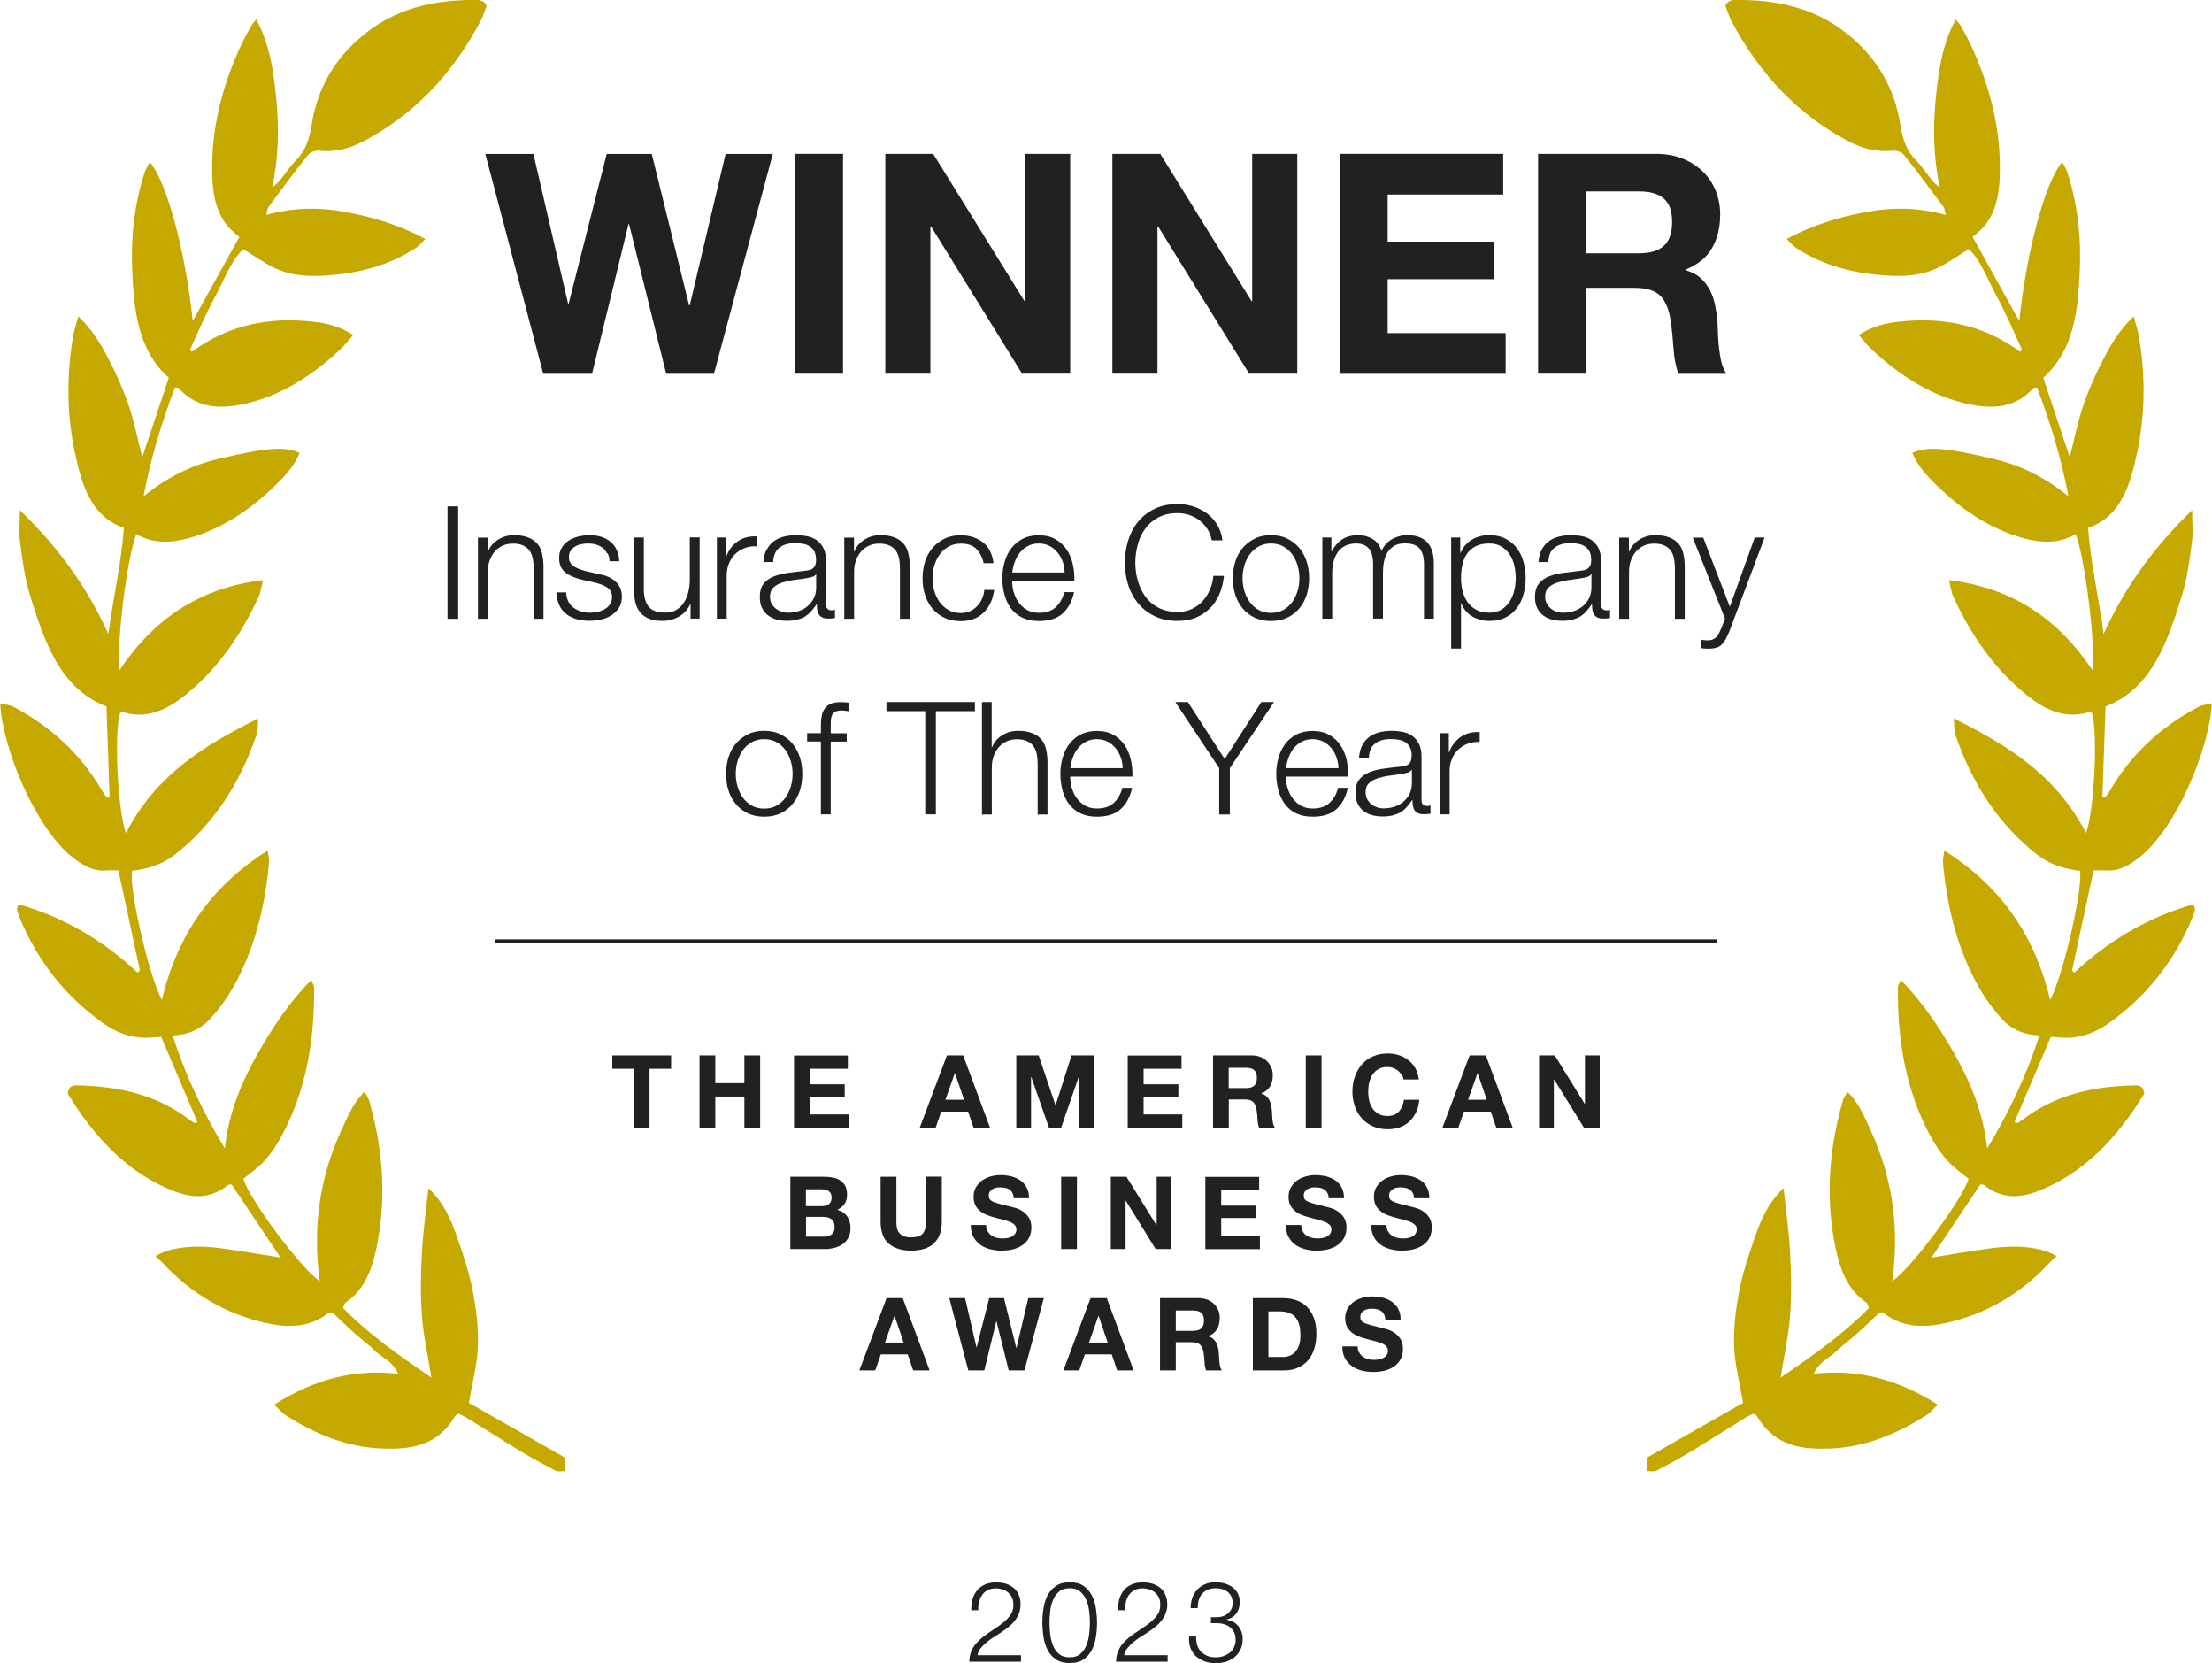 <svg width="149" height="112" viewBox="0 0 149 112" fill="none" xmlns="http://www.w3.org/2000/svg">
<g clip-path="url(#clip0_159_234)">
<path d="M30.861 34.102V41.67H30.145V34.102H30.861Z" fill="#212121"/>
<path d="M32.85 36.198V37.144H32.873C33.001 36.811 33.227 36.546 33.551 36.342C33.875 36.138 34.229 36.039 34.613 36.039C34.997 36.039 35.314 36.092 35.57 36.191C35.826 36.289 36.029 36.433 36.188 36.607C36.346 36.788 36.451 37.008 36.512 37.273C36.572 37.538 36.61 37.825 36.61 38.151V41.67H35.947V38.257C35.947 38.022 35.924 37.803 35.886 37.606C35.841 37.401 35.773 37.227 35.668 37.084C35.562 36.932 35.419 36.819 35.238 36.735C35.057 36.652 34.839 36.607 34.568 36.607C34.297 36.607 34.063 36.652 33.852 36.751C33.641 36.849 33.468 36.978 33.325 37.144C33.181 37.311 33.068 37.507 32.986 37.734C32.903 37.962 32.858 38.211 32.858 38.484V41.67H32.194V36.206H32.858L32.85 36.198Z" fill="#212121"/>
<path d="M40.889 37.265C40.814 37.114 40.708 36.985 40.58 36.887C40.452 36.788 40.301 36.713 40.136 36.667C39.97 36.622 39.789 36.599 39.601 36.599C39.45 36.599 39.307 36.614 39.156 36.645C39.005 36.675 38.862 36.728 38.742 36.804C38.614 36.879 38.516 36.978 38.433 37.091C38.358 37.212 38.32 37.356 38.32 37.538C38.32 37.689 38.358 37.81 38.433 37.916C38.508 38.022 38.599 38.105 38.712 38.173C38.825 38.242 38.945 38.302 39.081 38.347C39.217 38.393 39.337 38.431 39.45 38.461L40.339 38.665C40.528 38.696 40.716 38.741 40.904 38.817C41.093 38.892 41.258 38.991 41.401 39.104C41.545 39.225 41.665 39.369 41.756 39.551C41.846 39.732 41.891 39.937 41.891 40.179C41.891 40.474 41.823 40.731 41.688 40.936C41.552 41.14 41.386 41.314 41.175 41.443C40.965 41.571 40.731 41.67 40.475 41.723C40.219 41.776 39.955 41.806 39.706 41.806C39.066 41.806 38.546 41.655 38.147 41.352C37.747 41.049 37.521 40.565 37.468 39.891H38.132C38.162 40.345 38.32 40.686 38.621 40.913C38.923 41.14 39.292 41.261 39.736 41.261C39.895 41.261 40.068 41.246 40.241 41.208C40.414 41.17 40.573 41.11 40.723 41.026C40.874 40.943 40.995 40.837 41.085 40.701C41.183 40.572 41.228 40.413 41.228 40.217C41.228 40.058 41.198 39.922 41.13 39.808C41.062 39.695 40.972 39.604 40.859 39.536C40.746 39.46 40.618 39.399 40.475 39.354C40.332 39.301 40.188 39.263 40.038 39.225L39.186 39.036C38.968 38.983 38.764 38.915 38.584 38.839C38.403 38.764 38.237 38.673 38.101 38.567C37.966 38.461 37.853 38.325 37.777 38.166C37.702 38.007 37.664 37.81 37.664 37.575C37.664 37.303 37.725 37.061 37.853 36.864C37.973 36.667 38.139 36.508 38.335 36.387C38.531 36.266 38.749 36.183 38.998 36.122C39.239 36.069 39.48 36.039 39.721 36.039C39.992 36.039 40.249 36.077 40.482 36.145C40.716 36.213 40.927 36.327 41.108 36.471C41.288 36.614 41.432 36.804 41.537 37.023C41.643 37.242 41.703 37.5 41.718 37.795H41.055C41.055 37.591 41.002 37.409 40.927 37.258L40.889 37.265Z" fill="#212121"/>
<path d="M46.517 41.67V40.686H46.495C46.322 41.057 46.065 41.337 45.726 41.526C45.387 41.715 45.018 41.814 44.611 41.814C44.265 41.814 43.971 41.768 43.73 41.67C43.489 41.572 43.293 41.435 43.142 41.261C42.991 41.087 42.878 40.868 42.81 40.618C42.743 40.361 42.705 40.073 42.705 39.748V36.198H43.368V39.755C43.383 40.247 43.496 40.625 43.715 40.875C43.933 41.133 44.302 41.254 44.83 41.254C45.116 41.254 45.365 41.193 45.568 41.064C45.772 40.936 45.945 40.777 46.073 40.572C46.208 40.368 46.306 40.133 46.367 39.869C46.427 39.604 46.465 39.331 46.465 39.059V36.191H47.128V41.655H46.517V41.67Z" fill="#212121"/>
<path d="M48.898 36.198V37.477H48.921C49.087 37.031 49.35 36.69 49.704 36.448C50.058 36.206 50.48 36.1 50.978 36.122V36.788C50.676 36.773 50.398 36.819 50.156 36.91C49.908 37.008 49.697 37.144 49.516 37.318C49.335 37.492 49.2 37.704 49.102 37.946C49.004 38.188 48.951 38.453 48.951 38.749V41.662H48.288V36.198H48.898Z" fill="#212121"/>
<path d="M51.633 37.046C51.746 36.811 51.897 36.622 52.093 36.471C52.289 36.319 52.515 36.213 52.771 36.145C53.035 36.077 53.321 36.039 53.637 36.039C53.878 36.039 54.112 36.062 54.353 36.107C54.594 36.153 54.805 36.236 54.993 36.365C55.182 36.493 55.34 36.667 55.461 36.902C55.581 37.129 55.641 37.432 55.641 37.795V40.701C55.641 40.974 55.77 41.102 56.033 41.102C56.108 41.102 56.184 41.087 56.244 41.057V41.617C56.169 41.632 56.101 41.64 56.041 41.647C55.98 41.647 55.905 41.655 55.815 41.655C55.649 41.655 55.513 41.632 55.408 41.587C55.302 41.541 55.227 41.473 55.167 41.39C55.114 41.307 55.076 41.201 55.054 41.087C55.039 40.974 55.024 40.845 55.024 40.701H55.001C54.88 40.875 54.76 41.034 54.639 41.17C54.519 41.307 54.376 41.42 54.225 41.519C54.074 41.609 53.901 41.677 53.705 41.73C53.509 41.783 53.283 41.806 53.012 41.806C52.756 41.806 52.522 41.776 52.296 41.715C52.078 41.655 51.882 41.556 51.716 41.428C51.55 41.299 51.422 41.133 51.324 40.928C51.226 40.724 51.181 40.489 51.181 40.209C51.181 39.831 51.264 39.528 51.437 39.316C51.603 39.097 51.829 38.938 52.108 38.824C52.386 38.711 52.695 38.635 53.05 38.582C53.396 38.537 53.75 38.491 54.112 38.453C54.255 38.438 54.376 38.423 54.481 38.4C54.587 38.378 54.677 38.34 54.745 38.287C54.813 38.234 54.873 38.158 54.91 38.067C54.948 37.977 54.971 37.855 54.971 37.704C54.971 37.477 54.933 37.295 54.858 37.144C54.782 37 54.684 36.887 54.549 36.796C54.421 36.713 54.27 36.652 54.097 36.622C53.923 36.592 53.743 36.577 53.539 36.577C53.117 36.577 52.771 36.675 52.507 36.879C52.243 37.084 52.1 37.401 52.085 37.848H51.422C51.445 37.53 51.513 37.258 51.626 37.023L51.633 37.046ZM54.956 38.68C54.911 38.756 54.835 38.817 54.715 38.847C54.594 38.885 54.489 38.907 54.398 38.923C54.119 38.976 53.826 39.013 53.524 39.051C53.223 39.089 52.952 39.15 52.711 39.225C52.462 39.301 52.266 39.414 52.108 39.558C51.95 39.702 51.867 39.907 51.867 40.179C51.867 40.345 51.897 40.497 51.965 40.625C52.032 40.754 52.123 40.868 52.236 40.966C52.349 41.064 52.477 41.133 52.628 41.185C52.778 41.239 52.929 41.261 53.08 41.261C53.336 41.261 53.577 41.223 53.81 41.148C54.044 41.072 54.248 40.958 54.413 40.807C54.587 40.656 54.722 40.482 54.828 40.27C54.933 40.058 54.978 39.816 54.978 39.551V38.68H54.956Z" fill="#212121"/>
<path d="M57.525 36.198V37.144H57.548C57.676 36.811 57.902 36.546 58.226 36.342C58.55 36.138 58.904 36.039 59.288 36.039C59.672 36.039 59.989 36.092 60.245 36.191C60.501 36.289 60.705 36.433 60.863 36.607C61.021 36.788 61.126 37.008 61.187 37.273C61.247 37.538 61.285 37.825 61.285 38.151V41.67H60.622V38.257C60.622 38.022 60.599 37.803 60.561 37.606C60.516 37.401 60.448 37.227 60.343 37.084C60.237 36.932 60.094 36.819 59.913 36.735C59.733 36.652 59.514 36.607 59.243 36.607C58.972 36.607 58.738 36.652 58.527 36.751C58.316 36.849 58.143 36.978 58 37.144C57.856 37.311 57.743 37.507 57.661 37.734C57.578 37.962 57.532 38.211 57.532 38.484V41.67H56.87V36.206H57.532L57.525 36.198Z" fill="#212121"/>
<path d="M65.76 36.955C65.511 36.72 65.172 36.607 64.728 36.607C64.411 36.607 64.133 36.675 63.892 36.811C63.65 36.947 63.455 37.121 63.296 37.341C63.138 37.56 63.017 37.81 62.935 38.09C62.852 38.37 62.814 38.65 62.814 38.945C62.814 39.24 62.852 39.52 62.935 39.8C63.017 40.081 63.138 40.33 63.296 40.55C63.455 40.769 63.65 40.943 63.892 41.08C64.133 41.216 64.411 41.284 64.728 41.284C64.931 41.284 65.127 41.246 65.308 41.17C65.489 41.095 65.655 40.981 65.79 40.845C65.933 40.709 66.046 40.542 66.137 40.353C66.227 40.164 66.287 39.952 66.302 39.725H66.966C66.875 40.391 66.634 40.906 66.235 41.276C65.835 41.647 65.338 41.829 64.713 41.829C64.298 41.829 63.929 41.753 63.613 41.602C63.296 41.45 63.025 41.246 62.807 40.981C62.588 40.716 62.422 40.413 62.309 40.065C62.196 39.717 62.144 39.339 62.144 38.945C62.144 38.552 62.196 38.181 62.309 37.825C62.422 37.47 62.588 37.167 62.807 36.91C63.025 36.645 63.296 36.44 63.613 36.281C63.929 36.122 64.298 36.047 64.713 36.047C65.293 36.047 65.79 36.206 66.197 36.516C66.604 36.826 66.845 37.295 66.92 37.924H66.257C66.167 37.515 65.994 37.19 65.752 36.962L65.76 36.955Z" fill="#212121"/>
<path d="M68.284 39.861C68.352 40.118 68.457 40.353 68.608 40.557C68.759 40.762 68.94 40.936 69.166 41.064C69.392 41.201 69.663 41.269 69.979 41.269C70.462 41.269 70.846 41.14 71.117 40.89C71.388 40.633 71.584 40.3 71.69 39.876H72.353C72.21 40.497 71.953 40.981 71.577 41.314C71.2 41.655 70.665 41.821 69.979 41.821C69.55 41.821 69.181 41.745 68.864 41.594C68.548 41.443 68.299 41.231 68.096 40.966C67.9 40.701 67.749 40.391 67.659 40.043C67.568 39.695 67.516 39.324 67.516 38.938C67.516 38.575 67.561 38.226 67.659 37.878C67.757 37.53 67.9 37.22 68.096 36.955C68.292 36.69 68.548 36.463 68.864 36.297C69.181 36.13 69.55 36.047 69.979 36.047C70.409 36.047 70.785 36.138 71.094 36.312C71.403 36.486 71.652 36.72 71.848 37.008C72.044 37.295 72.179 37.621 72.262 37.992C72.345 38.363 72.383 38.741 72.368 39.119H68.179C68.179 39.362 68.209 39.611 68.277 39.869L68.284 39.861ZM71.577 37.818C71.494 37.583 71.381 37.379 71.23 37.197C71.079 37.016 70.906 36.872 70.695 36.766C70.484 36.66 70.243 36.599 69.979 36.599C69.716 36.599 69.46 36.652 69.249 36.766C69.038 36.879 68.857 37.023 68.714 37.197C68.563 37.379 68.45 37.583 68.359 37.825C68.269 38.06 68.216 38.302 68.186 38.552H71.712C71.712 38.294 71.659 38.052 71.584 37.818H71.577Z" fill="#212121"/>
<path d="M81.311 35.608C81.168 35.381 80.995 35.184 80.784 35.033C80.573 34.874 80.347 34.76 80.098 34.677C79.849 34.594 79.586 34.556 79.314 34.556C78.817 34.556 78.388 34.654 78.026 34.843C77.664 35.033 77.371 35.29 77.145 35.6C76.918 35.918 76.745 36.266 76.64 36.667C76.534 37.061 76.474 37.469 76.474 37.886C76.474 38.302 76.527 38.703 76.64 39.097C76.753 39.49 76.918 39.853 77.145 40.164C77.371 40.482 77.664 40.731 78.026 40.921C78.388 41.11 78.817 41.208 79.314 41.208C79.669 41.208 79.985 41.148 80.264 41.019C80.543 40.89 80.791 40.716 80.995 40.497C81.198 40.277 81.364 40.02 81.492 39.725C81.62 39.43 81.703 39.119 81.733 38.779H82.449C82.396 39.248 82.291 39.664 82.125 40.043C81.959 40.421 81.74 40.739 81.469 40.996C81.198 41.254 80.889 41.458 80.528 41.602C80.166 41.745 79.759 41.814 79.322 41.814C78.734 41.814 78.215 41.708 77.77 41.488C77.325 41.276 76.956 40.981 76.655 40.625C76.361 40.262 76.135 39.846 75.992 39.377C75.841 38.907 75.773 38.408 75.773 37.886C75.773 37.364 75.849 36.864 75.992 36.395C76.142 35.926 76.361 35.502 76.655 35.139C76.949 34.775 77.318 34.488 77.77 34.268C78.215 34.056 78.734 33.943 79.322 33.943C79.684 33.943 80.03 33.996 80.369 34.102C80.708 34.208 81.017 34.367 81.296 34.571C81.575 34.783 81.808 35.033 81.989 35.335C82.177 35.638 82.291 35.986 82.343 36.387H81.627C81.567 36.1 81.462 35.835 81.319 35.608H81.311Z" fill="#212121"/>
<path d="M86.713 36.274C87.03 36.433 87.301 36.637 87.519 36.902C87.738 37.159 87.904 37.47 88.017 37.818C88.13 38.166 88.182 38.537 88.182 38.938C88.182 39.339 88.122 39.702 88.017 40.058C87.904 40.406 87.738 40.716 87.519 40.974C87.301 41.231 87.03 41.443 86.713 41.594C86.397 41.745 86.028 41.821 85.613 41.821C85.199 41.821 84.83 41.745 84.513 41.594C84.197 41.443 83.925 41.239 83.707 40.974C83.489 40.709 83.323 40.406 83.21 40.058C83.097 39.71 83.044 39.331 83.044 38.938C83.044 38.544 83.097 38.173 83.21 37.818C83.323 37.462 83.489 37.159 83.707 36.902C83.925 36.637 84.197 36.433 84.513 36.274C84.83 36.115 85.199 36.039 85.613 36.039C86.028 36.039 86.397 36.115 86.713 36.274ZM84.777 36.804C84.536 36.94 84.34 37.114 84.182 37.333C84.023 37.553 83.903 37.803 83.82 38.083C83.737 38.363 83.699 38.643 83.699 38.938C83.699 39.233 83.737 39.513 83.82 39.793C83.903 40.073 84.023 40.323 84.182 40.542C84.34 40.762 84.536 40.936 84.777 41.072C85.018 41.208 85.297 41.276 85.613 41.276C85.93 41.276 86.208 41.208 86.45 41.072C86.691 40.936 86.886 40.762 87.045 40.542C87.203 40.323 87.323 40.073 87.406 39.793C87.489 39.513 87.527 39.233 87.527 38.938C87.527 38.643 87.489 38.363 87.406 38.083C87.323 37.803 87.203 37.553 87.045 37.333C86.886 37.114 86.691 36.94 86.45 36.804C86.208 36.667 85.93 36.599 85.613 36.599C85.297 36.599 85.018 36.667 84.777 36.804Z" fill="#212121"/>
<path d="M89.682 36.198V37.121H89.712C89.885 36.781 90.119 36.516 90.405 36.327C90.691 36.138 91.053 36.039 91.498 36.039C91.859 36.039 92.183 36.13 92.469 36.304C92.763 36.478 92.959 36.751 93.057 37.106C93.215 36.743 93.457 36.478 93.773 36.304C94.089 36.13 94.428 36.039 94.783 36.039C95.988 36.039 96.583 36.675 96.583 37.954V41.662H95.92V37.984C95.92 37.53 95.822 37.19 95.634 36.947C95.446 36.713 95.107 36.592 94.632 36.592C94.346 36.592 94.105 36.645 93.916 36.758C93.728 36.872 93.577 37.016 93.464 37.197C93.351 37.379 93.276 37.591 93.223 37.825C93.178 38.06 93.155 38.31 93.155 38.559V41.655H92.492V37.946C92.492 37.765 92.469 37.591 92.432 37.424C92.394 37.258 92.334 37.114 92.243 36.993C92.153 36.872 92.04 36.773 91.889 36.705C91.739 36.637 91.565 36.599 91.355 36.599C91.076 36.599 90.827 36.652 90.624 36.751C90.413 36.856 90.247 36.993 90.119 37.174C89.991 37.356 89.893 37.568 89.832 37.81C89.772 38.052 89.735 38.317 89.735 38.612V41.662H89.072V36.198H89.682Z" fill="#212121"/>
<path d="M98.361 36.198V37.235H98.384C98.542 36.856 98.791 36.561 99.137 36.349C99.484 36.138 99.883 36.039 100.32 36.039C100.735 36.039 101.096 36.115 101.405 36.274C101.714 36.433 101.963 36.637 102.166 36.902C102.37 37.167 102.52 37.477 102.618 37.825C102.716 38.173 102.769 38.544 102.769 38.93C102.769 39.316 102.716 39.687 102.618 40.035C102.52 40.383 102.37 40.694 102.166 40.958C101.963 41.223 101.707 41.435 101.405 41.587C101.096 41.738 100.742 41.814 100.32 41.814C100.124 41.814 99.928 41.791 99.733 41.738C99.537 41.685 99.356 41.617 99.183 41.519C99.009 41.42 98.866 41.299 98.738 41.148C98.61 40.996 98.504 40.83 98.437 40.625H98.414V43.675H97.751V36.198H98.361ZM102.008 38.09C101.94 37.81 101.835 37.56 101.692 37.341C101.548 37.121 101.36 36.94 101.134 36.804C100.908 36.667 100.637 36.599 100.32 36.599C99.951 36.599 99.65 36.66 99.401 36.788C99.153 36.917 98.957 37.084 98.813 37.295C98.663 37.507 98.565 37.757 98.504 38.037C98.444 38.317 98.414 38.62 98.414 38.93C98.414 39.21 98.444 39.49 98.512 39.77C98.58 40.05 98.685 40.3 98.836 40.52C98.987 40.739 99.183 40.921 99.424 41.057C99.665 41.193 99.966 41.261 100.313 41.261C100.629 41.261 100.9 41.193 101.126 41.057C101.353 40.921 101.533 40.739 101.684 40.52C101.827 40.3 101.933 40.05 102 39.77C102.068 39.49 102.098 39.21 102.098 38.93C102.098 38.65 102.068 38.37 102 38.09H102.008Z" fill="#212121"/>
<path d="M103.839 37.046C103.952 36.811 104.103 36.622 104.299 36.471C104.494 36.319 104.72 36.213 104.977 36.145C105.233 36.077 105.527 36.039 105.843 36.039C106.084 36.039 106.318 36.062 106.559 36.107C106.8 36.153 107.011 36.236 107.199 36.365C107.388 36.493 107.546 36.667 107.666 36.902C107.787 37.129 107.847 37.432 107.847 37.795V40.701C107.847 40.974 107.975 41.102 108.239 41.102C108.314 41.102 108.39 41.087 108.45 41.057V41.617C108.375 41.632 108.307 41.64 108.247 41.647C108.186 41.647 108.111 41.655 108.021 41.655C107.855 41.655 107.719 41.632 107.614 41.587C107.516 41.541 107.433 41.473 107.38 41.39C107.32 41.307 107.29 41.201 107.267 41.087C107.252 40.974 107.237 40.845 107.237 40.701H107.214C107.094 40.875 106.973 41.034 106.853 41.17C106.732 41.307 106.597 41.42 106.438 41.519C106.288 41.609 106.114 41.677 105.918 41.73C105.723 41.783 105.497 41.806 105.225 41.806C104.969 41.806 104.736 41.776 104.51 41.715C104.283 41.655 104.095 41.556 103.929 41.428C103.764 41.299 103.636 41.133 103.538 40.928C103.44 40.724 103.394 40.489 103.394 40.209C103.394 39.831 103.477 39.528 103.651 39.316C103.816 39.097 104.042 38.938 104.321 38.824C104.6 38.711 104.909 38.635 105.263 38.582C105.61 38.537 105.964 38.491 106.325 38.453C106.468 38.438 106.589 38.423 106.694 38.4C106.8 38.378 106.89 38.34 106.958 38.287C107.026 38.234 107.086 38.158 107.124 38.067C107.162 37.977 107.184 37.855 107.184 37.704C107.184 37.477 107.147 37.295 107.071 37.144C106.996 37 106.898 36.887 106.762 36.796C106.634 36.713 106.484 36.652 106.31 36.622C106.137 36.592 105.956 36.577 105.753 36.577C105.331 36.577 104.984 36.675 104.72 36.879C104.449 37.084 104.314 37.401 104.299 37.848H103.636C103.658 37.53 103.726 37.258 103.839 37.023V37.046ZM107.162 38.68C107.116 38.756 107.041 38.817 106.921 38.847C106.8 38.885 106.694 38.907 106.604 38.923C106.325 38.976 106.031 39.013 105.738 39.051C105.436 39.089 105.165 39.15 104.924 39.225C104.675 39.301 104.472 39.414 104.314 39.558C104.155 39.702 104.08 39.907 104.08 40.179C104.08 40.345 104.11 40.497 104.178 40.625C104.246 40.754 104.336 40.868 104.449 40.966C104.562 41.064 104.69 41.133 104.841 41.185C104.992 41.239 105.142 41.261 105.293 41.261C105.549 41.261 105.79 41.223 106.024 41.148C106.257 41.072 106.461 40.958 106.634 40.807C106.807 40.656 106.943 40.482 107.049 40.27C107.147 40.058 107.199 39.816 107.199 39.551V38.68H107.177H107.162Z" fill="#212121"/>
<path d="M109.723 36.198V37.144H109.746C109.874 36.811 110.1 36.546 110.424 36.342C110.748 36.138 111.102 36.039 111.486 36.039C111.871 36.039 112.187 36.092 112.443 36.191C112.699 36.289 112.903 36.433 113.061 36.607C113.219 36.788 113.325 37.008 113.385 37.273C113.445 37.538 113.483 37.825 113.483 38.151V41.67H112.82V38.257C112.82 38.022 112.797 37.803 112.76 37.606C112.714 37.401 112.647 37.227 112.541 37.084C112.436 36.932 112.292 36.819 112.112 36.735C111.931 36.652 111.705 36.607 111.441 36.607C111.177 36.607 110.936 36.652 110.725 36.751C110.514 36.849 110.341 36.978 110.198 37.144C110.055 37.311 109.942 37.507 109.859 37.734C109.776 37.962 109.731 38.211 109.731 38.484V41.67H109.068V36.206H109.731L109.723 36.198Z" fill="#212121"/>
<path d="M114.726 36.198L116.519 40.86L118.199 36.198H118.862L116.497 42.495C116.399 42.729 116.308 42.919 116.225 43.07C116.143 43.221 116.045 43.342 115.947 43.433C115.841 43.524 115.728 43.585 115.585 43.622C115.449 43.66 115.276 43.683 115.065 43.683C114.93 43.683 114.824 43.668 114.756 43.668C114.681 43.668 114.621 43.653 114.56 43.63V43.07C114.636 43.085 114.711 43.1 114.786 43.108C114.862 43.115 114.937 43.123 115.012 43.123C115.163 43.123 115.284 43.1 115.374 43.062C115.472 43.017 115.555 42.964 115.623 42.888C115.69 42.813 115.751 42.722 115.804 42.616C115.856 42.51 115.909 42.396 115.962 42.268L116.195 41.655L114.025 36.206H114.734L114.726 36.198Z" fill="#212121"/>
<path d="M52.575 49.45C52.891 49.609 53.163 49.813 53.381 50.078C53.6 50.343 53.765 50.646 53.879 50.994C53.992 51.342 54.044 51.713 54.044 52.114C54.044 52.515 53.992 52.878 53.879 53.234C53.765 53.59 53.6 53.892 53.381 54.15C53.163 54.414 52.891 54.619 52.575 54.77C52.259 54.922 51.889 54.997 51.475 54.997C51.061 54.997 50.691 54.922 50.375 54.77C50.059 54.619 49.787 54.414 49.569 54.15C49.35 53.892 49.184 53.582 49.072 53.234C48.959 52.886 48.906 52.515 48.906 52.114C48.906 51.713 48.966 51.342 49.072 50.994C49.184 50.646 49.35 50.335 49.569 50.078C49.787 49.821 50.059 49.609 50.375 49.45C50.691 49.291 51.061 49.215 51.475 49.215C51.889 49.215 52.259 49.291 52.575 49.45ZM50.639 49.98C50.398 50.116 50.202 50.29 50.043 50.509C49.885 50.729 49.765 50.979 49.682 51.259C49.599 51.539 49.561 51.819 49.561 52.114C49.561 52.409 49.599 52.689 49.682 52.969C49.765 53.249 49.885 53.499 50.043 53.718C50.202 53.938 50.398 54.112 50.639 54.248C50.88 54.384 51.158 54.452 51.475 54.452C51.791 54.452 52.07 54.384 52.311 54.248C52.552 54.112 52.748 53.938 52.907 53.718C53.065 53.499 53.185 53.249 53.268 52.969C53.351 52.689 53.389 52.409 53.389 52.114C53.389 51.819 53.351 51.539 53.268 51.259C53.185 50.979 53.065 50.729 52.907 50.509C52.748 50.29 52.552 50.116 52.311 49.98C52.07 49.843 51.791 49.775 51.475 49.775C51.158 49.775 50.88 49.843 50.639 49.98Z" fill="#212121"/>
<path d="M55.958 49.934V54.838H55.295V49.934H54.368V49.374H55.295V48.875C55.295 48.64 55.31 48.428 55.348 48.231C55.385 48.035 55.446 47.861 55.551 47.724C55.649 47.581 55.785 47.474 55.958 47.399C56.131 47.323 56.35 47.285 56.621 47.285C56.719 47.285 56.809 47.285 56.892 47.293C56.975 47.293 57.073 47.308 57.178 47.323V47.898C57.088 47.883 57.005 47.868 56.922 47.861C56.847 47.853 56.764 47.845 56.689 47.845C56.508 47.845 56.365 47.876 56.267 47.929C56.169 47.982 56.093 48.057 56.048 48.156C56.003 48.254 55.973 48.36 55.965 48.489C55.965 48.617 55.958 48.754 55.958 48.905V49.382H57.035V49.942H55.958V49.934Z" fill="#212121"/>
<path d="M65.67 47.278V47.891H63.04V54.838H62.324V47.891H59.71V47.278H65.67Z" fill="#212121"/>
<path d="M66.8 47.278V50.32H66.823C66.951 49.987 67.177 49.722 67.501 49.518C67.825 49.314 68.179 49.215 68.563 49.215C68.947 49.215 69.264 49.268 69.52 49.367C69.776 49.465 69.979 49.601 70.138 49.783C70.296 49.964 70.401 50.184 70.462 50.449C70.522 50.714 70.56 51.001 70.56 51.327V54.846H69.897V51.433C69.897 51.198 69.874 50.986 69.836 50.782C69.791 50.578 69.723 50.403 69.618 50.26C69.512 50.108 69.369 49.995 69.188 49.911C69.007 49.828 68.789 49.783 68.518 49.783C68.246 49.783 68.013 49.828 67.802 49.927C67.591 50.025 67.418 50.154 67.275 50.32C67.131 50.487 67.018 50.683 66.936 50.91C66.853 51.138 66.807 51.387 66.807 51.66V54.846H66.144V47.278H66.807H66.8Z" fill="#212121"/>
<path d="M72.195 53.037C72.262 53.294 72.368 53.529 72.519 53.733C72.669 53.938 72.85 54.112 73.076 54.24C73.302 54.377 73.573 54.445 73.89 54.445C74.372 54.445 74.756 54.316 75.028 54.066C75.299 53.809 75.495 53.476 75.6 53.052H76.263C76.12 53.673 75.864 54.157 75.487 54.49C75.11 54.831 74.575 54.997 73.89 54.997C73.46 54.997 73.091 54.922 72.775 54.77C72.458 54.619 72.21 54.407 72.006 54.142C71.803 53.877 71.66 53.567 71.569 53.219C71.479 52.871 71.426 52.5 71.426 52.114C71.426 51.751 71.471 51.402 71.569 51.054C71.667 50.706 71.81 50.396 72.006 50.131C72.202 49.866 72.458 49.639 72.775 49.472C73.091 49.306 73.46 49.223 73.89 49.223C74.319 49.223 74.696 49.314 75.005 49.488C75.314 49.662 75.562 49.896 75.758 50.184C75.954 50.471 76.09 50.797 76.173 51.168C76.256 51.539 76.293 51.917 76.278 52.295H72.089C72.089 52.538 72.119 52.787 72.187 53.045L72.195 53.037ZM75.487 50.994C75.404 50.759 75.291 50.555 75.141 50.373C74.99 50.191 74.817 50.048 74.606 49.942C74.395 49.836 74.153 49.775 73.89 49.775C73.626 49.775 73.37 49.828 73.159 49.942C72.948 50.048 72.767 50.199 72.624 50.373C72.473 50.555 72.36 50.759 72.27 51.001C72.18 51.236 72.127 51.478 72.097 51.728H75.623C75.623 51.471 75.57 51.228 75.495 50.994H75.487Z" fill="#212121"/>
<path d="M79.171 47.278H80.015L82.494 51.115L84.965 47.278H85.817L82.841 51.728V54.846H82.125V51.728L79.171 47.278Z" fill="#212121"/>
<path d="M86.728 53.037C86.796 53.294 86.902 53.529 87.052 53.733C87.203 53.938 87.384 54.112 87.61 54.24C87.836 54.377 88.107 54.445 88.424 54.445C88.906 54.445 89.29 54.316 89.561 54.066C89.832 53.809 90.028 53.476 90.134 53.052H90.797C90.654 53.673 90.397 54.157 90.021 54.49C89.644 54.831 89.109 54.997 88.424 54.997C87.994 54.997 87.625 54.922 87.308 54.77C86.992 54.619 86.743 54.407 86.547 54.142C86.352 53.877 86.201 53.567 86.11 53.219C86.02 52.871 85.967 52.5 85.967 52.114C85.967 51.751 86.013 51.402 86.11 51.054C86.208 50.706 86.352 50.396 86.547 50.131C86.743 49.858 86.999 49.639 87.308 49.472C87.625 49.306 87.994 49.223 88.424 49.223C88.853 49.223 89.23 49.314 89.539 49.488C89.847 49.662 90.096 49.896 90.292 50.184C90.488 50.471 90.624 50.797 90.706 51.168C90.789 51.539 90.827 51.917 90.812 52.295H86.623C86.623 52.538 86.653 52.787 86.721 53.045L86.728 53.037ZM90.021 50.994C89.938 50.759 89.825 50.555 89.674 50.373C89.523 50.191 89.35 50.048 89.139 49.942C88.928 49.836 88.687 49.775 88.424 49.775C88.16 49.775 87.904 49.828 87.693 49.942C87.482 50.048 87.301 50.199 87.158 50.373C87.007 50.555 86.894 50.759 86.804 51.001C86.713 51.236 86.66 51.478 86.63 51.728H90.156C90.156 51.471 90.104 51.228 90.021 50.994Z" fill="#212121"/>
<path d="M91.746 50.222C91.859 49.987 92.01 49.798 92.206 49.647C92.402 49.495 92.628 49.389 92.884 49.321C93.14 49.253 93.434 49.215 93.75 49.215C93.991 49.215 94.225 49.238 94.466 49.283C94.707 49.329 94.918 49.412 95.106 49.541C95.295 49.669 95.453 49.843 95.574 50.078C95.694 50.305 95.754 50.608 95.754 50.971V53.877C95.754 54.142 95.882 54.278 96.146 54.278C96.222 54.278 96.297 54.263 96.357 54.233V54.793C96.282 54.808 96.214 54.816 96.154 54.823C96.094 54.823 96.018 54.831 95.928 54.831C95.762 54.831 95.626 54.808 95.521 54.763C95.423 54.717 95.34 54.649 95.287 54.566C95.227 54.483 95.197 54.377 95.174 54.263C95.159 54.15 95.144 54.021 95.144 53.877H95.122C95.001 54.051 94.88 54.21 94.76 54.346C94.639 54.483 94.504 54.596 94.346 54.694C94.187 54.793 94.022 54.853 93.826 54.906C93.63 54.952 93.404 54.982 93.132 54.982C92.876 54.982 92.643 54.952 92.417 54.891C92.191 54.831 92.002 54.732 91.837 54.604C91.671 54.475 91.543 54.309 91.445 54.104C91.347 53.9 91.302 53.665 91.302 53.393C91.302 53.014 91.385 52.712 91.558 52.5C91.724 52.288 91.95 52.121 92.228 52.008C92.507 51.894 92.816 51.819 93.17 51.766C93.524 51.713 93.871 51.675 94.233 51.637C94.376 51.622 94.496 51.607 94.602 51.584C94.707 51.561 94.798 51.523 94.865 51.471C94.933 51.417 94.993 51.342 95.031 51.251C95.069 51.16 95.091 51.039 95.091 50.888C95.091 50.661 95.054 50.479 94.978 50.335C94.903 50.191 94.805 50.078 94.669 49.987C94.541 49.904 94.391 49.843 94.217 49.813C94.044 49.783 93.863 49.768 93.66 49.768C93.238 49.768 92.891 49.866 92.628 50.07C92.356 50.275 92.221 50.593 92.206 51.039H91.543C91.565 50.721 91.633 50.449 91.746 50.214V50.222ZM95.069 51.856C95.024 51.932 94.948 51.993 94.828 52.023C94.707 52.061 94.602 52.084 94.511 52.099C94.233 52.152 93.939 52.19 93.645 52.227C93.344 52.265 93.072 52.326 92.831 52.401C92.582 52.477 92.379 52.591 92.221 52.734C92.063 52.878 91.987 53.083 91.987 53.355C91.987 53.521 92.017 53.673 92.085 53.801C92.153 53.93 92.243 54.044 92.356 54.142C92.469 54.24 92.597 54.309 92.748 54.361C92.899 54.414 93.05 54.437 93.2 54.437C93.457 54.437 93.698 54.399 93.931 54.324C94.165 54.248 94.368 54.135 94.541 53.983C94.715 53.832 94.85 53.658 94.956 53.446C95.054 53.234 95.106 52.992 95.106 52.727V51.856H95.084H95.069Z" fill="#212121"/>
<path d="M97.593 49.374V50.653H97.616C97.781 50.207 98.045 49.866 98.399 49.624C98.753 49.382 99.175 49.276 99.672 49.298V49.965C99.371 49.949 99.092 49.995 98.851 50.086C98.603 50.184 98.392 50.32 98.211 50.494C98.03 50.668 97.894 50.88 97.796 51.122C97.698 51.365 97.646 51.629 97.646 51.925V54.838H96.983V49.374H97.593Z" fill="#212121"/>
<path d="M41.243 71.972V71.072H45.206V71.972H43.752V75.938H42.69V71.972H41.236H41.243Z" fill="#212121"/>
<path d="M48.182 71.072V72.941H50.141V71.072H51.204V75.938H50.141V73.842H48.182V75.938H47.12V71.072H48.182Z" fill="#212121"/>
<path d="M57.111 71.072V71.972H54.556V73.017H56.9V73.849H54.556V75.045H57.163V75.946H53.487V71.079H57.111V71.072Z" fill="#212121"/>
<path d="M64.879 71.072L66.687 75.938H65.579L65.21 74.856H63.402L63.025 75.938H61.955L63.786 71.072H64.879ZM64.939 74.061L64.329 72.275H64.314L63.681 74.061H64.939Z" fill="#212121"/>
<path d="M69.964 71.072L71.094 74.417H71.109L72.179 71.072H73.679V75.938H72.684V72.495H72.669L71.479 75.938H70.657L69.467 72.525H69.452V75.938H68.457V71.072H69.957H69.964Z" fill="#212121"/>
<path d="M79.586 71.072V71.972H77.032V73.017H79.375V73.849H77.032V75.045H79.638V75.946H75.962V71.079H79.586V71.072Z" fill="#212121"/>
<path d="M84.317 71.072C84.536 71.072 84.732 71.11 84.905 71.178C85.078 71.246 85.229 71.344 85.35 71.465C85.47 71.587 85.568 71.73 85.636 71.889C85.704 72.048 85.734 72.222 85.734 72.411C85.734 72.699 85.674 72.949 85.553 73.153C85.432 73.365 85.237 73.524 84.965 73.63V73.645C85.093 73.683 85.206 73.736 85.289 73.811C85.372 73.887 85.448 73.978 85.5 74.076C85.553 74.182 85.591 74.288 85.621 74.417C85.643 74.538 85.666 74.659 85.674 74.788C85.674 74.863 85.681 74.954 85.689 75.06C85.696 75.166 85.704 75.272 85.711 75.378C85.719 75.484 85.741 75.59 85.764 75.688C85.787 75.787 85.824 75.87 85.877 75.938H84.815C84.754 75.787 84.717 75.597 84.709 75.386C84.694 75.174 84.679 74.969 84.649 74.773C84.611 74.515 84.536 74.334 84.415 74.213C84.295 74.091 84.106 74.038 83.835 74.038H82.773V75.938H81.71V71.072H84.317ZM83.933 73.274C84.174 73.274 84.363 73.221 84.483 73.108C84.604 73.002 84.664 72.82 84.664 72.578C84.664 72.336 84.604 72.169 84.483 72.063C84.363 71.957 84.174 71.904 83.933 71.904H82.765V73.274H83.933Z" fill="#212121"/>
<path d="M89.019 71.072V75.938H87.956V71.072H89.019Z" fill="#212121"/>
<path d="M94.406 72.374C94.346 72.275 94.263 72.184 94.172 72.101C94.074 72.025 93.969 71.965 93.848 71.919C93.728 71.874 93.6 71.851 93.472 71.851C93.231 71.851 93.027 71.897 92.861 71.988C92.696 72.078 92.56 72.207 92.454 72.366C92.349 72.525 92.274 72.699 92.228 72.903C92.183 73.1 92.161 73.312 92.161 73.524C92.161 73.736 92.183 73.925 92.228 74.122C92.274 74.311 92.349 74.485 92.454 74.644C92.56 74.795 92.696 74.924 92.861 75.015C93.027 75.106 93.231 75.151 93.472 75.151C93.796 75.151 94.052 75.053 94.233 74.848C94.413 74.651 94.526 74.387 94.572 74.061H95.604C95.574 74.364 95.506 74.644 95.393 74.886C95.28 75.128 95.129 75.34 94.948 75.514C94.76 75.688 94.549 75.817 94.3 75.908C94.052 75.999 93.781 76.044 93.479 76.044C93.11 76.044 92.778 75.984 92.477 75.847C92.183 75.719 91.935 75.537 91.731 75.31C91.528 75.083 91.37 74.818 91.264 74.508C91.159 74.197 91.098 73.872 91.098 73.516C91.098 73.161 91.151 72.82 91.264 72.502C91.37 72.192 91.528 71.919 91.731 71.685C91.935 71.45 92.183 71.269 92.477 71.14C92.771 71.011 93.102 70.943 93.479 70.943C93.743 70.943 93.999 70.981 94.233 71.057C94.466 71.132 94.685 71.246 94.873 71.397C95.061 71.541 95.22 71.73 95.34 71.942C95.461 72.162 95.536 72.411 95.574 72.691H94.541C94.526 72.57 94.481 72.457 94.421 72.351L94.406 72.374Z" fill="#212121"/>
<path d="M100.087 71.072L101.895 75.938H100.787L100.418 74.856H98.61L98.233 75.938H97.163L98.994 71.072H100.087ZM100.147 74.061L99.537 72.275H99.522L98.889 74.061H100.147Z" fill="#212121"/>
<path d="M104.728 71.072L106.747 74.334H106.762V71.072H107.757V75.938H106.694L104.683 72.684H104.668V75.938H103.673V71.072H104.728Z" fill="#212121"/>
<path d="M55.506 79.245C55.739 79.245 55.943 79.268 56.139 79.306C56.327 79.344 56.493 79.412 56.628 79.51C56.764 79.609 56.87 79.73 56.945 79.881C57.02 80.032 57.058 80.229 57.058 80.456C57.058 80.698 57.005 80.903 56.892 81.069C56.779 81.236 56.613 81.364 56.402 81.47C56.704 81.554 56.922 81.705 57.073 81.924C57.224 82.144 57.291 82.401 57.291 82.704C57.291 82.946 57.246 83.158 57.148 83.34C57.05 83.521 56.93 83.665 56.764 83.779C56.606 83.892 56.417 83.975 56.214 84.028C56.011 84.081 55.8 84.112 55.581 84.112H53.238V79.245H55.513H55.506ZM55.37 81.221C55.559 81.221 55.717 81.175 55.837 81.084C55.958 80.994 56.018 80.842 56.018 80.645C56.018 80.532 55.995 80.441 55.958 80.365C55.92 80.29 55.86 80.237 55.792 80.191C55.724 80.153 55.649 80.123 55.559 80.108C55.468 80.093 55.378 80.085 55.28 80.085H54.285V81.221H55.363H55.37ZM55.43 83.279C55.536 83.279 55.634 83.272 55.732 83.249C55.83 83.226 55.913 83.196 55.98 83.15C56.056 83.105 56.108 83.037 56.154 82.954C56.199 82.871 56.221 82.764 56.221 82.643C56.221 82.394 56.154 82.212 56.011 82.106C55.867 82 55.687 81.947 55.453 81.947H54.293V83.279H55.43Z" fill="#212121"/>
<path d="M62.905 83.741C62.535 84.059 62.031 84.218 61.383 84.218C60.735 84.218 60.222 84.059 59.861 83.741C59.499 83.423 59.318 82.931 59.318 82.273V79.245H60.381V82.273C60.381 82.401 60.388 82.537 60.411 82.659C60.433 82.78 60.478 82.901 60.554 82.999C60.629 83.097 60.727 83.173 60.855 83.234C60.983 83.294 61.157 83.325 61.375 83.325C61.752 83.325 62.016 83.241 62.159 83.067C62.302 82.901 62.377 82.628 62.377 82.265V79.238H63.44V82.265C63.44 82.923 63.259 83.415 62.889 83.733L62.905 83.741Z" fill="#212121"/>
<path d="M66.536 82.916C66.596 83.029 66.672 83.12 66.77 83.188C66.868 83.256 66.981 83.309 67.109 83.347C67.237 83.385 67.372 83.4 67.516 83.4C67.614 83.4 67.712 83.393 67.825 83.377C67.93 83.362 68.035 83.332 68.126 83.287C68.224 83.241 68.299 83.181 68.367 83.097C68.427 83.022 68.465 82.916 68.465 82.795C68.465 82.666 68.42 82.553 68.337 82.477C68.254 82.394 68.141 82.326 68.005 82.273C67.87 82.22 67.719 82.174 67.546 82.129C67.372 82.091 67.199 82.046 67.026 81.993C66.845 81.947 66.672 81.894 66.498 81.826C66.325 81.758 66.174 81.675 66.039 81.569C65.903 81.463 65.79 81.334 65.707 81.175C65.624 81.016 65.579 80.827 65.579 80.608C65.579 80.358 65.632 80.138 65.737 79.957C65.843 79.775 65.986 79.616 66.152 79.495C66.325 79.374 66.521 79.283 66.732 79.223C66.943 79.162 67.169 79.132 67.38 79.132C67.636 79.132 67.877 79.162 68.111 79.215C68.344 79.276 68.548 79.366 68.729 79.487C68.909 79.616 69.053 79.775 69.158 79.972C69.263 80.169 69.316 80.411 69.316 80.691H68.284C68.276 80.547 68.246 80.426 68.194 80.328C68.141 80.229 68.073 80.161 67.99 80.1C67.907 80.04 67.809 80.01 67.696 79.987C67.583 79.964 67.463 79.957 67.335 79.957C67.252 79.957 67.161 79.964 67.079 79.987C66.996 80.002 66.913 80.04 66.845 80.085C66.777 80.131 66.717 80.184 66.672 80.252C66.626 80.32 66.604 80.403 66.604 80.509C66.604 80.608 66.619 80.683 66.657 80.744C66.694 80.804 66.762 80.857 66.868 80.91C66.973 80.963 67.124 81.009 67.305 81.062C67.485 81.115 67.734 81.175 68.043 81.251C68.133 81.266 68.261 81.304 68.42 81.349C68.578 81.395 68.736 81.47 68.894 81.576C69.053 81.682 69.188 81.819 69.301 81.993C69.414 82.167 69.475 82.394 69.475 82.666C69.475 82.886 69.429 83.097 69.346 83.287C69.263 83.476 69.135 83.642 68.962 83.779C68.796 83.915 68.585 84.028 68.329 84.104C68.081 84.18 67.787 84.218 67.455 84.218C67.192 84.218 66.928 84.187 66.679 84.119C66.431 84.051 66.205 83.953 66.016 83.809C65.828 83.665 65.67 83.491 65.557 83.272C65.444 83.052 65.391 82.795 65.391 82.492H66.423C66.423 82.659 66.453 82.795 66.513 82.908L66.536 82.916Z" fill="#212121"/>
<path d="M72.541 79.245V84.112H71.479V79.245H72.541Z" fill="#212121"/>
<path d="M75.879 79.245L77.898 82.507H77.913V79.245H78.908V84.112H77.845L75.834 80.857H75.819V84.112H74.824V79.245H75.879Z" fill="#212121"/>
<path d="M84.815 79.245V80.146H82.26V81.19H84.604V82.023H82.26V83.219H84.867V84.119H81.191V79.253H84.815V79.245Z" fill="#212121"/>
<path d="M87.753 82.916C87.813 83.029 87.889 83.12 87.987 83.188C88.085 83.256 88.198 83.309 88.326 83.347C88.454 83.377 88.589 83.4 88.733 83.4C88.831 83.4 88.928 83.393 89.041 83.377C89.147 83.362 89.252 83.332 89.35 83.287C89.448 83.241 89.524 83.181 89.584 83.097C89.644 83.022 89.682 82.916 89.682 82.795C89.682 82.666 89.644 82.553 89.554 82.477C89.471 82.394 89.358 82.326 89.222 82.273C89.087 82.22 88.936 82.174 88.763 82.129C88.589 82.091 88.416 82.046 88.243 81.993C88.062 81.947 87.889 81.894 87.715 81.826C87.542 81.758 87.391 81.675 87.256 81.569C87.12 81.463 87.007 81.334 86.924 81.175C86.841 81.016 86.796 80.827 86.796 80.608C86.796 80.358 86.849 80.138 86.954 79.957C87.06 79.775 87.203 79.616 87.369 79.495C87.542 79.374 87.738 79.283 87.949 79.223C88.167 79.162 88.386 79.132 88.597 79.132C88.853 79.132 89.094 79.162 89.328 79.215C89.561 79.276 89.765 79.366 89.946 79.487C90.126 79.609 90.269 79.775 90.375 79.972C90.481 80.169 90.533 80.411 90.533 80.691H89.501C89.493 80.547 89.463 80.426 89.411 80.328C89.358 80.229 89.29 80.161 89.207 80.1C89.124 80.048 89.019 80.01 88.913 79.987C88.8 79.964 88.68 79.957 88.552 79.957C88.469 79.957 88.378 79.964 88.296 79.987C88.213 80.002 88.13 80.04 88.062 80.085C87.994 80.131 87.934 80.184 87.889 80.252C87.844 80.32 87.821 80.403 87.821 80.509C87.821 80.608 87.836 80.683 87.874 80.744C87.911 80.804 87.979 80.857 88.085 80.91C88.19 80.963 88.341 81.009 88.529 81.062C88.718 81.115 88.959 81.175 89.267 81.251C89.358 81.266 89.486 81.304 89.644 81.349C89.802 81.395 89.961 81.47 90.119 81.576C90.277 81.682 90.413 81.819 90.526 81.993C90.639 82.167 90.699 82.394 90.699 82.666C90.699 82.886 90.654 83.097 90.571 83.287C90.488 83.476 90.36 83.642 90.187 83.779C90.021 83.915 89.81 84.028 89.554 84.104C89.305 84.18 89.011 84.218 88.68 84.218C88.416 84.218 88.152 84.187 87.904 84.119C87.655 84.051 87.429 83.953 87.241 83.809C87.045 83.665 86.894 83.491 86.781 83.272C86.668 83.052 86.615 82.795 86.615 82.492H87.648C87.648 82.659 87.678 82.795 87.738 82.908L87.753 82.916Z" fill="#212121"/>
<path d="M93.502 82.916C93.562 83.029 93.637 83.12 93.735 83.188C93.833 83.256 93.946 83.309 94.074 83.347C94.202 83.377 94.338 83.4 94.481 83.4C94.579 83.4 94.677 83.393 94.79 83.377C94.896 83.362 95.001 83.332 95.099 83.287C95.197 83.241 95.272 83.181 95.333 83.097C95.393 83.022 95.43 82.916 95.43 82.795C95.43 82.666 95.393 82.553 95.302 82.477C95.219 82.394 95.106 82.326 94.971 82.273C94.835 82.22 94.685 82.174 94.511 82.129C94.338 82.091 94.165 82.046 93.991 81.993C93.811 81.947 93.637 81.894 93.464 81.826C93.291 81.758 93.14 81.675 93.004 81.569C92.869 81.463 92.756 81.334 92.673 81.175C92.59 81.016 92.545 80.827 92.545 80.608C92.545 80.358 92.598 80.138 92.703 79.957C92.808 79.775 92.952 79.616 93.118 79.495C93.291 79.374 93.487 79.283 93.698 79.223C93.916 79.162 94.135 79.132 94.346 79.132C94.602 79.132 94.843 79.162 95.076 79.215C95.31 79.276 95.513 79.366 95.694 79.487C95.875 79.609 96.018 79.775 96.124 79.972C96.229 80.169 96.282 80.411 96.282 80.691H95.25C95.242 80.547 95.212 80.426 95.159 80.328C95.106 80.229 95.039 80.161 94.956 80.1C94.873 80.048 94.767 80.01 94.662 79.987C94.549 79.964 94.428 79.957 94.3 79.957C94.218 79.957 94.127 79.964 94.044 79.987C93.961 80.002 93.878 80.04 93.811 80.085C93.743 80.131 93.683 80.184 93.637 80.252C93.592 80.32 93.57 80.403 93.57 80.509C93.57 80.608 93.585 80.683 93.622 80.744C93.66 80.804 93.728 80.857 93.833 80.91C93.939 80.963 94.089 81.009 94.278 81.062C94.466 81.115 94.707 81.175 95.016 81.251C95.106 81.266 95.235 81.304 95.393 81.349C95.551 81.395 95.709 81.47 95.868 81.576C96.026 81.682 96.161 81.819 96.274 81.993C96.387 82.167 96.448 82.394 96.448 82.666C96.448 82.886 96.402 83.097 96.32 83.287C96.237 83.476 96.109 83.642 95.935 83.779C95.77 83.915 95.559 84.028 95.302 84.104C95.054 84.18 94.76 84.218 94.428 84.218C94.165 84.218 93.901 84.187 93.652 84.119C93.404 84.051 93.178 83.953 92.989 83.809C92.793 83.665 92.643 83.491 92.53 83.272C92.417 83.052 92.364 82.795 92.364 82.492H93.396C93.396 82.659 93.426 82.795 93.487 82.908L93.502 82.916Z" fill="#212121"/>
<path d="M60.81 87.419L62.618 92.285H61.511L61.142 91.203H59.333L58.957 92.285H57.887L59.718 87.419H60.81ZM60.87 90.408L60.26 88.622H60.245L59.612 90.408H60.87Z" fill="#212121"/>
<path d="M67.945 92.285L67.124 88.978H67.109L66.303 92.285H65.225L63.944 87.419H65.007L65.775 90.726H65.79L66.634 87.419H67.629L68.457 90.772H68.472L69.264 87.419H70.311L69.007 92.285H67.953H67.945Z" fill="#212121"/>
<path d="M74.553 87.419L76.361 92.285H75.253L74.884 91.203H73.076L72.699 92.285H71.629L73.46 87.419H74.553ZM74.613 90.408L74.003 88.622H73.988L73.355 90.408H74.606H74.613Z" fill="#212121"/>
<path d="M80.746 87.419C80.965 87.419 81.16 87.457 81.334 87.525C81.507 87.593 81.658 87.691 81.778 87.812C81.906 87.933 81.997 88.077 82.065 88.236C82.132 88.395 82.162 88.569 82.162 88.758C82.162 89.046 82.102 89.296 81.982 89.5C81.861 89.712 81.665 89.871 81.394 89.977V89.992C81.522 90.03 81.635 90.083 81.718 90.159C81.801 90.234 81.876 90.325 81.929 90.423C81.982 90.522 82.019 90.635 82.049 90.764C82.08 90.893 82.095 91.006 82.102 91.135C82.102 91.21 82.11 91.301 82.117 91.407C82.117 91.513 82.132 91.619 82.14 91.725C82.147 91.831 82.17 91.937 82.193 92.035C82.215 92.134 82.253 92.217 82.306 92.285H81.243C81.183 92.134 81.145 91.945 81.138 91.733C81.123 91.521 81.108 91.316 81.078 91.12C81.04 90.862 80.965 90.681 80.844 90.56C80.724 90.439 80.535 90.386 80.264 90.386H79.201V92.285H78.139V87.419H80.746ZM80.369 89.621C80.61 89.621 80.799 89.568 80.919 89.455C81.04 89.349 81.1 89.167 81.1 88.925C81.1 88.683 81.04 88.516 80.919 88.41C80.799 88.304 80.61 88.251 80.369 88.251H79.201V89.621H80.369Z" fill="#212121"/>
<path d="M86.472 87.419C86.781 87.419 87.075 87.472 87.346 87.57C87.617 87.669 87.851 87.82 88.047 88.017C88.243 88.213 88.394 88.463 88.507 88.766C88.62 89.069 88.672 89.417 88.672 89.818C88.672 90.174 88.627 90.499 88.537 90.802C88.446 91.105 88.311 91.362 88.13 91.581C87.949 91.801 87.715 91.967 87.444 92.096C87.173 92.225 86.849 92.285 86.48 92.285H84.393V87.419H86.48H86.472ZM86.397 91.385C86.547 91.385 86.698 91.362 86.841 91.309C86.984 91.256 87.113 91.18 87.226 91.059C87.339 90.946 87.429 90.794 87.497 90.605C87.565 90.416 87.595 90.189 87.595 89.924C87.595 89.682 87.572 89.455 87.527 89.258C87.482 89.061 87.399 88.895 87.293 88.751C87.188 88.607 87.045 88.501 86.864 88.425C86.683 88.35 86.465 88.312 86.201 88.312H85.44V91.377H86.389L86.397 91.385Z" fill="#212121"/>
<path d="M91.565 91.089C91.626 91.203 91.701 91.294 91.799 91.362C91.897 91.43 92.01 91.483 92.138 91.521C92.266 91.559 92.402 91.574 92.545 91.574C92.643 91.574 92.741 91.566 92.854 91.551C92.959 91.536 93.065 91.506 93.155 91.46C93.246 91.415 93.328 91.354 93.396 91.271C93.457 91.195 93.494 91.089 93.494 90.968C93.494 90.84 93.449 90.734 93.366 90.65C93.283 90.567 93.17 90.499 93.035 90.446C92.899 90.393 92.748 90.34 92.575 90.302C92.402 90.264 92.228 90.219 92.055 90.166C91.874 90.121 91.701 90.068 91.528 90C91.354 89.931 91.204 89.848 91.068 89.742C90.933 89.636 90.82 89.508 90.737 89.349C90.654 89.19 90.609 89.001 90.609 88.781C90.609 88.531 90.661 88.312 90.767 88.13C90.872 87.949 91.015 87.79 91.181 87.669C91.354 87.547 91.55 87.457 91.761 87.396C91.972 87.336 92.198 87.305 92.409 87.305C92.665 87.305 92.906 87.336 93.14 87.389C93.374 87.442 93.577 87.54 93.758 87.661C93.939 87.79 94.082 87.949 94.187 88.145C94.293 88.342 94.346 88.584 94.346 88.864H93.313C93.306 88.721 93.276 88.6 93.223 88.501C93.17 88.403 93.102 88.327 93.019 88.274C92.937 88.221 92.839 88.183 92.726 88.16C92.613 88.138 92.492 88.13 92.364 88.13C92.281 88.13 92.191 88.138 92.108 88.16C92.025 88.176 91.942 88.213 91.874 88.259C91.806 88.304 91.746 88.357 91.701 88.425C91.656 88.493 91.633 88.577 91.633 88.683C91.633 88.781 91.648 88.857 91.686 88.917C91.724 88.978 91.791 89.031 91.897 89.084C92.002 89.137 92.153 89.182 92.334 89.235C92.522 89.288 92.763 89.349 93.072 89.424C93.163 89.44 93.291 89.477 93.449 89.523C93.607 89.568 93.765 89.644 93.924 89.75C94.082 89.856 94.218 89.992 94.331 90.166C94.444 90.34 94.504 90.567 94.504 90.84C94.504 91.059 94.459 91.271 94.376 91.46C94.293 91.649 94.165 91.816 93.992 91.952C93.826 92.088 93.615 92.202 93.359 92.278C93.102 92.353 92.816 92.391 92.485 92.391C92.221 92.391 91.957 92.361 91.709 92.293C91.46 92.225 91.234 92.126 91.046 91.982C90.857 91.839 90.699 91.665 90.586 91.445C90.473 91.226 90.42 90.968 90.42 90.666H91.452C91.452 90.832 91.483 90.968 91.543 91.082L91.565 91.089Z" fill="#212121"/>
<path d="M33.317 63.383H115.683" stroke="#212121" stroke-width="0.25"/>
<path d="M65.293 111.894C65.293 111.629 65.346 111.402 65.429 111.198C65.511 110.993 65.624 110.812 65.768 110.653C65.911 110.494 66.069 110.343 66.242 110.214C66.416 110.078 66.596 109.949 66.785 109.828C66.973 109.707 67.154 109.578 67.335 109.45C67.516 109.321 67.681 109.185 67.825 109.041C67.968 108.897 68.081 108.746 68.156 108.594C68.231 108.443 68.261 108.254 68.261 108.049C68.261 107.875 68.231 107.724 68.171 107.588C68.111 107.452 68.02 107.338 67.915 107.247C67.809 107.156 67.681 107.081 67.538 107.035C67.395 106.99 67.244 106.96 67.086 106.96C66.868 106.96 66.687 106.997 66.529 107.081C66.37 107.164 66.25 107.27 66.159 107.406C66.061 107.542 65.994 107.701 65.948 107.875C65.903 108.049 65.888 108.239 65.896 108.435H65.421C65.421 108.163 65.451 107.913 65.511 107.679C65.579 107.452 65.685 107.255 65.828 107.081C65.971 106.914 66.144 106.786 66.363 106.695C66.574 106.604 66.822 106.559 67.109 106.559C67.342 106.559 67.553 106.589 67.757 106.649C67.953 106.71 68.126 106.808 68.277 106.929C68.427 107.05 68.54 107.209 68.623 107.399C68.706 107.588 68.744 107.8 68.744 108.049C68.744 108.269 68.706 108.473 68.638 108.655C68.563 108.837 68.465 109.003 68.344 109.154C68.224 109.306 68.081 109.442 67.922 109.571C67.764 109.699 67.599 109.82 67.425 109.934C67.297 110.017 67.154 110.116 66.981 110.221C66.807 110.327 66.642 110.441 66.483 110.57C66.325 110.698 66.19 110.834 66.069 110.978C65.948 111.13 65.873 111.289 65.843 111.463H68.774V111.902H65.3L65.293 111.894Z" fill="#212121"/>
<path d="M72.993 106.801C73.234 106.967 73.415 107.187 73.551 107.444C73.686 107.709 73.777 107.996 73.822 108.322C73.867 108.647 73.897 108.958 73.897 109.268C73.897 109.578 73.875 109.896 73.822 110.221C73.777 110.547 73.686 110.835 73.551 111.099C73.415 111.364 73.234 111.576 72.993 111.743C72.752 111.909 72.443 111.992 72.059 111.992C71.675 111.992 71.366 111.909 71.125 111.743C70.883 111.576 70.695 111.364 70.559 111.099C70.424 110.835 70.333 110.547 70.288 110.221C70.243 109.896 70.213 109.586 70.213 109.275C70.213 108.965 70.236 108.647 70.288 108.322C70.333 107.996 70.424 107.709 70.559 107.444C70.695 107.179 70.883 106.967 71.125 106.801C71.366 106.634 71.675 106.551 72.059 106.551C72.443 106.551 72.76 106.634 72.993 106.801ZM71.328 107.187C71.147 107.346 71.011 107.535 70.921 107.769C70.831 108.004 70.763 108.254 70.74 108.526C70.71 108.799 70.695 109.048 70.695 109.275C70.695 109.503 70.71 109.76 70.74 110.032C70.77 110.305 70.831 110.554 70.921 110.789C71.011 111.024 71.147 111.22 71.328 111.372C71.509 111.531 71.75 111.606 72.051 111.606C72.353 111.606 72.594 111.531 72.775 111.372C72.955 111.213 73.091 111.024 73.181 110.789C73.272 110.554 73.34 110.305 73.37 110.032C73.4 109.76 73.415 109.51 73.415 109.275C73.415 109.041 73.4 108.799 73.37 108.526C73.34 108.254 73.279 108.004 73.181 107.769C73.084 107.535 72.955 107.346 72.775 107.187C72.594 107.028 72.353 106.952 72.051 106.952C71.75 106.952 71.509 107.028 71.328 107.187Z" fill="#212121"/>
<path d="M75.178 111.894C75.178 111.629 75.231 111.402 75.314 111.198C75.397 110.993 75.51 110.812 75.653 110.653C75.796 110.494 75.954 110.343 76.127 110.214C76.301 110.078 76.482 109.949 76.67 109.828C76.858 109.707 77.039 109.578 77.228 109.45C77.408 109.321 77.574 109.185 77.717 109.041C77.86 108.897 77.973 108.746 78.049 108.594C78.124 108.443 78.154 108.254 78.154 108.049C78.154 107.875 78.124 107.724 78.064 107.588C78.004 107.452 77.913 107.338 77.808 107.247C77.702 107.156 77.574 107.081 77.431 107.035C77.288 106.99 77.137 106.96 76.971 106.96C76.753 106.96 76.572 106.997 76.421 107.081C76.271 107.164 76.142 107.27 76.045 107.406C75.947 107.542 75.879 107.701 75.841 107.875C75.803 108.049 75.781 108.239 75.781 108.435H75.306C75.306 108.163 75.336 107.913 75.397 107.679C75.464 107.452 75.57 107.255 75.706 107.081C75.849 106.914 76.022 106.786 76.24 106.695C76.459 106.604 76.708 106.559 76.986 106.559C77.22 106.559 77.431 106.589 77.634 106.649C77.83 106.71 78.004 106.808 78.154 106.929C78.305 107.05 78.418 107.209 78.501 107.399C78.584 107.588 78.629 107.8 78.629 108.049C78.629 108.269 78.591 108.473 78.516 108.655C78.441 108.837 78.343 109.003 78.222 109.154C78.101 109.306 77.958 109.442 77.8 109.571C77.642 109.699 77.476 109.82 77.295 109.934C77.167 110.017 77.024 110.116 76.851 110.221C76.677 110.327 76.512 110.441 76.361 110.57C76.203 110.698 76.067 110.834 75.947 110.978C75.826 111.13 75.751 111.289 75.721 111.463H78.651V111.902H75.178V111.894Z" fill="#212121"/>
<path d="M80.641 110.782C80.701 110.956 80.784 111.099 80.897 111.22C81.01 111.342 81.153 111.432 81.319 111.508C81.484 111.576 81.673 111.606 81.884 111.606C82.057 111.606 82.23 111.584 82.388 111.531C82.547 111.478 82.69 111.402 82.818 111.304C82.946 111.205 83.044 111.077 83.119 110.933C83.195 110.789 83.232 110.623 83.232 110.433C83.232 110.244 83.202 110.078 83.134 109.934C83.067 109.79 82.976 109.677 82.863 109.586C82.75 109.495 82.615 109.427 82.456 109.374C82.306 109.328 82.14 109.306 81.967 109.306H81.567V108.905H81.967C82.087 108.905 82.208 108.89 82.336 108.852C82.464 108.814 82.577 108.753 82.682 108.678C82.78 108.602 82.871 108.496 82.931 108.382C82.999 108.261 83.029 108.118 83.029 107.951C83.029 107.777 82.999 107.626 82.939 107.505C82.878 107.383 82.795 107.278 82.69 107.194C82.584 107.111 82.464 107.05 82.328 107.013C82.193 106.975 82.042 106.952 81.876 106.952C81.68 106.952 81.507 106.982 81.356 107.05C81.206 107.119 81.078 107.209 80.972 107.33C80.867 107.452 80.791 107.588 80.746 107.754C80.701 107.921 80.671 108.102 80.678 108.292H80.204C80.204 108.042 80.241 107.807 80.317 107.595C80.392 107.383 80.505 107.202 80.648 107.043C80.791 106.892 80.965 106.77 81.175 106.68C81.379 106.589 81.612 106.551 81.869 106.551C82.072 106.551 82.275 106.574 82.471 106.627C82.667 106.68 82.841 106.763 82.999 106.869C83.15 106.975 83.278 107.119 83.368 107.285C83.458 107.452 83.511 107.656 83.511 107.891C83.511 108.178 83.436 108.428 83.285 108.64C83.134 108.852 82.916 108.995 82.622 109.064V109.079C82.969 109.132 83.232 109.275 83.421 109.518C83.609 109.752 83.707 110.04 83.707 110.388C83.707 110.653 83.662 110.88 83.556 111.084C83.458 111.281 83.33 111.455 83.165 111.591C82.999 111.728 82.803 111.833 82.584 111.902C82.366 111.97 82.132 112 81.891 112C81.62 112 81.371 111.962 81.145 111.879C80.919 111.796 80.723 111.682 80.558 111.531C80.392 111.379 80.271 111.19 80.189 110.971C80.106 110.751 80.076 110.494 80.098 110.206H80.573C80.565 110.418 80.588 110.607 80.648 110.782H80.641Z" fill="#212121"/>
<path d="M44.875 25.171L42.373 15.091H42.336L39.88 25.171H36.594L32.692 10.368H35.931L38.267 20.449H38.305L40.867 10.368H43.903L46.419 20.57H46.457L48.876 10.368H52.055L48.092 25.171H44.875Z" fill="#212121"/>
<path d="M56.787 10.361V25.164H53.547V10.361H56.787Z" fill="#212121"/>
<path d="M62.859 10.361L69.015 20.29H69.053V10.361H72.089V25.164H68.849L62.716 15.25H62.671V25.164H59.635V10.361H62.852H62.859Z" fill="#212121"/>
<path d="M78.154 10.361L84.31 20.29H84.347V10.361H87.384V25.164H84.144L78.011 15.25H77.966V25.164H74.929V10.361H78.147H78.154Z" fill="#212121"/>
<path d="M101.255 10.361V13.1H93.472V16.271H100.614V18.799H93.472V22.432H101.42V25.171H90.232V10.361H101.255Z" fill="#212121"/>
<path d="M111.554 10.361C112.217 10.361 112.812 10.467 113.34 10.679C113.867 10.89 114.327 11.186 114.704 11.556C115.08 11.927 115.374 12.359 115.57 12.851C115.766 13.342 115.871 13.872 115.871 14.44C115.871 15.31 115.691 16.067 115.321 16.703C114.96 17.338 114.364 17.823 113.536 18.156V18.194C113.935 18.307 114.267 18.474 114.523 18.701C114.786 18.928 114.997 19.2 115.163 19.511C115.329 19.821 115.449 20.161 115.525 20.54C115.6 20.911 115.653 21.289 115.683 21.66C115.698 21.895 115.713 22.174 115.721 22.492C115.736 22.81 115.758 23.136 115.796 23.469C115.834 23.802 115.886 24.112 115.962 24.415C116.037 24.717 116.15 24.967 116.301 25.171H113.061C112.88 24.702 112.775 24.142 112.729 23.491C112.684 22.84 112.624 22.22 112.541 21.622C112.428 20.85 112.195 20.282 111.84 19.919C111.479 19.564 110.899 19.382 110.085 19.382H106.845V25.164H103.605V10.361H111.554ZM110.401 17.058C111.147 17.058 111.705 16.892 112.074 16.559C112.443 16.226 112.632 15.689 112.632 14.939C112.632 14.19 112.443 13.698 112.074 13.373C111.705 13.047 111.147 12.889 110.401 12.889H106.853V17.058H110.401Z" fill="#212121"/>
<path d="M12.914 23.696C15.438 21.834 18.188 21.342 21.059 21.66C21.963 21.758 22.859 21.947 23.794 22.56C23.462 22.931 23.221 23.249 22.95 23.506C20.976 25.353 18.798 26.723 16.32 27.23C14.798 27.54 13.291 27.51 12.04 26.148C12.002 26.102 11.919 26.117 11.784 26.095C10.902 28.433 10.149 30.84 9.674 33.421C11.234 32.142 12.914 31.324 14.722 30.9C17.939 30.136 19.198 30.045 20.185 30.499C19.808 31.415 19.183 32.058 18.565 32.664C16.839 34.359 14.918 35.623 12.726 36.236C11.513 36.577 10.322 36.622 9.177 35.971C8.552 37.651 7.836 43.289 8.054 45.128C10.533 41.42 13.728 39.551 17.713 39.066C17.593 39.551 17.563 39.891 17.427 40.171C16.192 42.881 14.549 45.166 12.394 46.877C11.181 47.845 9.87 48.405 8.378 47.982C8.288 47.951 8.19 47.989 8.1 47.997C7.663 49.215 7.926 54.611 8.484 56.095C10.541 52.129 13.788 50.191 17.397 48.375C17.352 48.905 17.374 49.208 17.291 49.457C16.139 52.84 14.323 55.572 11.754 57.57C10.872 58.259 9.893 58.516 8.891 58.645C8.695 59.894 10.006 65.638 10.902 67.341C12.01 62.671 14.489 59.515 18.03 57.275C18.075 57.661 18.143 57.896 18.12 58.108C17.841 61.18 17.103 64.064 15.626 66.622C15.235 67.295 14.768 67.924 14.27 68.491C13.585 69.271 12.741 69.687 11.633 69.725C12.515 72.525 13.72 74.962 15.144 77.338C15.4 74.992 16.229 72.964 17.291 71.072C18.331 69.225 19.484 67.492 20.968 65.994C21.081 66.274 21.157 66.372 21.157 66.478C21.194 70.065 20.614 73.471 18.957 76.521C18.64 77.111 18.256 77.679 17.826 78.156C17.404 78.632 16.877 78.98 16.395 79.382C16.779 80.713 20.185 85.338 21.541 86.284C21.036 82.651 21.541 79.298 22.972 76.165C23.394 75.242 23.779 74.273 24.555 73.524C24.683 73.766 24.818 73.933 24.871 74.129C25.82 77.459 26.069 80.827 25.308 84.263C24.984 85.724 24.412 86.972 23.259 87.729C23.213 87.759 23.198 87.865 23.108 88.085C24.886 89.886 26.905 91.301 29.06 92.769C28.819 91.263 28.518 89.947 28.42 88.615C28.314 87.207 28.344 85.777 28.42 84.361C28.488 82.999 28.683 81.644 28.857 80.01C29.881 80.978 30.356 82.083 30.755 83.211C31.177 84.407 31.584 85.625 31.833 86.882C32.074 88.1 32.232 89.379 32.194 90.62C32.157 91.846 31.825 93.065 31.584 94.472C33.641 95.645 35.796 96.871 38.019 98.135C38.019 98.4 38.026 98.688 38.041 99.066C37.778 99.066 37.574 99.119 37.416 99.036C36.632 98.627 35.856 98.203 35.088 97.742C33.852 96.993 32.639 96.213 31.403 95.456C31.23 95.35 31.042 95.282 30.899 95.206C30.786 95.267 30.703 95.282 30.672 95.335C29.444 97.439 27.583 97.613 25.723 97.545C23.417 97.462 21.262 96.599 19.235 95.297C19.002 95.146 18.806 94.911 18.467 94.593C21.172 92.875 23.846 92.179 26.823 92.512C26.446 91.672 25.813 91.483 25.361 91.052C24.879 90.582 24.336 90.189 23.839 89.742C23.342 89.296 22.859 88.826 22.392 88.388C22.279 88.388 22.204 88.357 22.159 88.395C20.818 89.439 19.371 89.424 17.879 89.084C15.265 88.493 12.944 87.184 10.955 85.05C10.812 84.899 10.654 84.763 10.473 84.596C11.362 84.021 12.929 83.816 14.76 84.043C16.154 84.218 17.548 84.475 18.896 84.687C17.826 83.09 16.726 81.44 15.604 79.767C15.536 79.775 15.423 79.752 15.348 79.805C14.21 80.729 12.982 80.698 11.746 80.222C8.68 79.049 6.389 76.65 4.558 73.637C4.664 73.04 4.988 73.085 5.282 73.093C7.949 73.161 10.526 73.675 12.824 75.446C12.906 75.507 12.989 75.56 13.08 75.613C13.102 75.628 13.14 75.605 13.306 75.575C12.477 73.637 11.678 71.745 10.857 69.823C10.473 69.846 10.119 69.884 9.757 69.884C8.747 69.876 7.806 69.513 6.947 68.9C4.513 67.174 2.584 64.851 1.319 61.793C1.243 61.619 1.19 61.438 1.145 61.248C1.13 61.188 1.183 61.105 1.251 60.893C4.189 61.74 6.871 63.246 9.275 65.502C9.328 65.449 9.373 65.396 9.426 65.35C8.951 63.125 8.469 60.9 7.979 58.615C7.693 58.615 7.436 58.592 7.18 58.615C6.314 58.698 5.583 58.282 4.882 57.729C2.373 55.754 0.143 50.328 0.015 47.361C0.347 47.452 0.671 47.467 0.942 47.618C3.33 48.89 5.387 50.668 6.894 53.279C6.969 53.408 7.052 53.529 7.15 53.635C7.188 53.68 7.263 53.68 7.384 53.718C7.308 51.667 7.241 49.639 7.173 47.573C4.069 46.4 2.969 43.206 1.982 39.952C1.65 38.847 1.507 37.659 1.349 36.493C1.266 35.895 1.341 35.267 1.341 34.359C3.88 36.811 5.832 39.46 7.301 42.691C7.617 40.292 8.167 37.969 8.348 35.547C6.126 34.79 5.493 32.633 5.033 30.424C4.498 27.873 4.483 25.262 4.92 22.666C4.988 22.265 5.123 21.879 5.274 21.304C6.186 22.174 6.766 23.12 7.278 24.104C7.798 25.103 8.273 26.155 8.65 27.245C9.019 28.312 9.245 29.455 9.584 30.787C10.224 28.865 10.797 27.162 11.37 25.436C9.297 23.605 9.019 20.895 8.906 18.209C8.808 15.961 9.049 13.706 9.757 11.572C9.832 11.345 9.976 11.148 10.096 10.913C11.241 12.26 12.507 16.975 12.982 21.622C14.044 19.707 15.024 17.936 16.124 15.954C16.026 15.878 15.867 15.749 15.709 15.605C14.692 14.705 14.361 13.411 14.3 11.98C14.172 8.718 14.978 5.744 16.282 2.944C16.478 2.535 16.696 2.142 16.915 1.748C16.983 1.627 17.088 1.529 17.261 1.302C18.203 3.035 18.444 4.927 18.625 6.819C18.806 8.741 18.746 10.671 18.339 12.631C18.505 12.48 18.693 12.344 18.836 12.169C19.205 11.723 19.529 11.208 19.928 10.807C20.569 10.164 20.848 9.377 20.998 8.385C21.375 5.948 22.543 4.034 24.193 2.596C26.566 0.507 29.331 -0.045 32.225 -2.61404e-05C32.345 -2.61404e-05 32.473 0.076 32.594 0.136C32.647 0.166 32.684 0.242 32.782 0.378C32.654 0.704 32.549 1.067 32.383 1.393C30.424 5.101 27.757 7.818 24.396 9.558C23.477 10.035 22.52 10.255 21.511 10.149C21.255 10.118 20.893 10.24 20.727 10.459C19.816 11.594 18.949 12.775 18.075 13.956C18.015 14.031 18.015 14.167 17.932 14.478C19.785 13.956 21.564 13.948 23.349 14.289C25.12 14.621 26.845 15.129 28.653 16.09C28.337 16.392 28.186 16.589 28.005 16.703C26.325 17.793 24.517 18.3 22.626 18.496C21.239 18.64 19.853 18.67 18.535 18.065C17.841 17.747 17.201 17.27 16.387 16.778C15.574 17.512 15.114 18.837 14.481 19.995C13.863 21.13 13.351 22.356 12.801 23.544C12.846 23.605 12.891 23.665 12.937 23.726" fill="#C5A900"/>
<path d="M136.086 23.696C133.562 21.834 130.812 21.342 127.941 21.66C127.037 21.758 126.141 21.947 125.206 22.56C125.538 22.931 125.779 23.249 126.05 23.506C128.024 25.353 130.202 26.723 132.68 27.23C134.202 27.54 135.709 27.51 136.96 26.148C136.998 26.102 137.081 26.117 137.216 26.095C138.098 28.433 138.851 30.84 139.326 33.421C137.766 32.142 136.086 31.324 134.278 30.9C131.061 30.136 129.802 30.045 128.815 30.499C129.192 31.415 129.817 32.058 130.435 32.664C132.161 34.359 134.082 35.623 136.274 36.236C137.487 36.577 138.678 36.622 139.823 35.971C140.448 37.651 141.164 43.289 140.946 45.128C138.467 41.42 135.272 39.551 131.287 39.066C131.407 39.551 131.437 39.891 131.573 40.171C132.809 42.881 134.451 45.166 136.606 46.877C137.819 47.845 139.13 48.405 140.622 47.982C140.712 47.951 140.81 47.989 140.9 47.997C141.337 49.215 141.074 54.611 140.516 56.095C138.459 52.129 135.212 50.191 131.603 48.375C131.648 48.905 131.626 49.208 131.709 49.457C132.861 52.84 134.677 55.572 137.246 57.57C138.128 58.259 139.107 58.516 140.109 58.645C140.305 59.894 138.994 65.638 138.098 67.341C136.99 62.671 134.511 59.515 130.97 57.275C130.925 57.661 130.857 57.896 130.88 58.108C131.159 61.18 131.897 64.064 133.374 66.622C133.765 67.295 134.233 67.924 134.73 68.491C135.415 69.271 136.259 69.687 137.367 69.725C136.485 72.525 135.28 74.962 133.856 77.338C133.6 74.992 132.771 72.964 131.709 71.072C130.669 69.225 129.516 67.492 128.032 65.994C127.919 66.274 127.843 66.372 127.843 66.478C127.806 70.065 128.386 73.471 130.043 76.521C130.36 77.111 130.744 77.679 131.174 78.156C131.596 78.632 132.123 78.98 132.605 79.382C132.221 80.713 128.815 85.338 127.459 86.284C127.964 82.651 127.459 79.298 126.028 76.165C125.606 75.242 125.221 74.273 124.445 73.524C124.317 73.766 124.182 73.933 124.129 74.129C123.18 77.459 122.931 80.827 123.692 84.263C124.016 85.724 124.589 86.972 125.741 87.729C125.787 87.759 125.802 87.865 125.892 88.085C124.114 89.886 122.095 91.301 119.94 92.769C120.181 91.263 120.482 89.947 120.58 88.615C120.686 87.207 120.656 85.777 120.58 84.361C120.512 82.999 120.317 81.644 120.143 80.01C119.119 80.978 118.644 82.083 118.245 83.211C117.823 84.407 117.416 85.625 117.167 86.882C116.926 88.1 116.768 89.379 116.806 90.62C116.843 91.846 117.175 93.065 117.416 94.472C115.359 95.645 113.204 96.871 110.981 98.135C110.981 98.4 110.974 98.688 110.959 99.066C111.223 99.066 111.426 99.119 111.584 99.036C112.368 98.627 113.144 98.203 113.912 97.742C115.148 96.993 116.361 96.213 117.597 95.456C117.77 95.35 117.958 95.282 118.101 95.206C118.214 95.267 118.297 95.282 118.327 95.335C119.556 97.439 121.417 97.613 123.278 97.545C125.583 97.462 127.738 96.599 129.765 95.297C129.998 95.146 130.194 94.911 130.533 94.593C127.828 92.875 125.154 92.179 122.178 92.512C122.554 91.672 123.187 91.483 123.639 91.052C124.121 90.582 124.664 90.189 125.161 89.742C125.658 89.296 126.141 88.826 126.608 88.388C126.721 88.388 126.796 88.357 126.841 88.395C128.182 89.439 129.629 89.424 131.121 89.084C133.735 88.493 136.056 87.184 138.045 85.05C138.188 84.899 138.346 84.763 138.527 84.596C137.638 84.021 136.071 83.816 134.24 84.043C132.846 84.218 131.452 84.475 130.104 84.687C131.174 83.09 132.274 81.44 133.396 79.767C133.464 79.775 133.577 79.752 133.652 79.805C134.79 80.729 136.018 80.698 137.254 80.222C140.32 79.049 142.611 76.65 144.442 73.637C144.336 73.04 144.012 73.085 143.718 73.093C141.051 73.161 138.474 73.675 136.176 75.446C136.094 75.507 136.011 75.56 135.92 75.613C135.898 75.628 135.86 75.605 135.694 75.575C136.523 73.637 137.322 71.745 138.143 69.823C138.527 69.846 138.881 69.884 139.243 69.884C140.253 69.876 141.194 69.513 142.053 68.9C144.487 67.174 146.416 64.851 147.681 61.793C147.757 61.619 147.81 61.438 147.855 61.248C147.87 61.188 147.817 61.105 147.749 60.893C144.811 61.74 142.129 63.246 139.725 65.502C139.672 65.449 139.627 65.396 139.574 65.35C140.049 63.125 140.531 60.9 141.021 58.615C141.307 58.615 141.564 58.592 141.82 58.615C142.686 58.698 143.417 58.282 144.118 57.729C146.627 55.754 148.857 50.328 148.985 47.361C148.653 47.452 148.329 47.467 148.058 47.618C145.67 48.89 143.613 50.668 142.106 53.279C142.031 53.408 141.948 53.529 141.85 53.635C141.812 53.68 141.737 53.68 141.616 53.718C141.692 51.667 141.759 49.639 141.827 47.573C144.931 46.4 146.031 43.206 147.018 39.952C147.35 38.847 147.493 37.659 147.651 36.493C147.734 35.895 147.659 35.267 147.659 34.359C145.12 36.811 143.168 39.46 141.699 42.691C141.383 40.292 140.833 37.969 140.652 35.547C142.875 34.79 143.507 32.633 143.967 30.424C144.502 27.873 144.517 25.262 144.08 22.666C144.012 22.265 143.877 21.879 143.726 21.304C142.814 22.174 142.234 23.12 141.722 24.104C141.202 25.103 140.727 26.155 140.35 27.245C139.981 28.312 139.755 29.455 139.416 30.787C138.776 28.865 138.203 27.162 137.631 25.436C139.703 23.605 139.981 20.895 140.094 18.209C140.192 15.961 139.951 13.706 139.243 11.572C139.168 11.345 139.024 11.148 138.904 10.913C137.759 12.26 136.493 16.975 136.018 21.622C134.956 19.707 133.976 17.936 132.876 15.954C132.974 15.878 133.133 15.749 133.291 15.605C134.308 14.705 134.639 13.411 134.7 11.98C134.828 8.718 134.022 5.744 132.718 2.944C132.522 2.535 132.304 2.142 132.085 1.748C132.017 1.627 131.912 1.529 131.739 1.302C130.797 3.035 130.556 4.927 130.375 6.819C130.194 8.741 130.254 10.671 130.661 12.631C130.496 12.48 130.307 12.344 130.164 12.169C129.795 11.723 129.471 11.208 129.072 10.807C128.431 10.164 128.152 9.377 128.002 8.385C127.625 5.948 126.457 4.034 124.807 2.596C122.434 0.507 119.669 -0.045 116.775 -2.61404e-05C116.655 -2.61404e-05 116.527 0.076 116.406 0.136C116.353 0.166 116.316 0.242 116.218 0.378C116.346 0.704 116.451 1.067 116.617 1.393C118.576 5.101 121.243 7.818 124.604 9.558C125.523 10.035 126.48 10.255 127.489 10.149C127.745 10.118 128.107 10.24 128.273 10.459C129.185 11.594 130.051 12.775 130.925 13.956C130.985 14.031 130.985 14.167 131.068 14.478C129.215 13.956 127.437 13.948 125.651 14.289C123.88 14.621 122.155 15.129 120.347 16.09C120.663 16.392 120.814 16.589 120.995 16.703C122.675 17.793 124.483 18.3 126.374 18.496C127.761 18.64 129.147 18.67 130.465 18.065C131.159 17.747 131.799 17.27 132.613 16.778C133.426 17.512 133.886 18.837 134.519 19.995C135.137 21.13 135.649 22.356 136.199 23.544C136.154 23.605 136.109 23.665 136.063 23.726" fill="#C5A900"/>
</g>
<defs>
<clipPath id="clip0_159_234">
<rect width="149" height="112" fill="white"/>
</clipPath>
</defs>
</svg>
